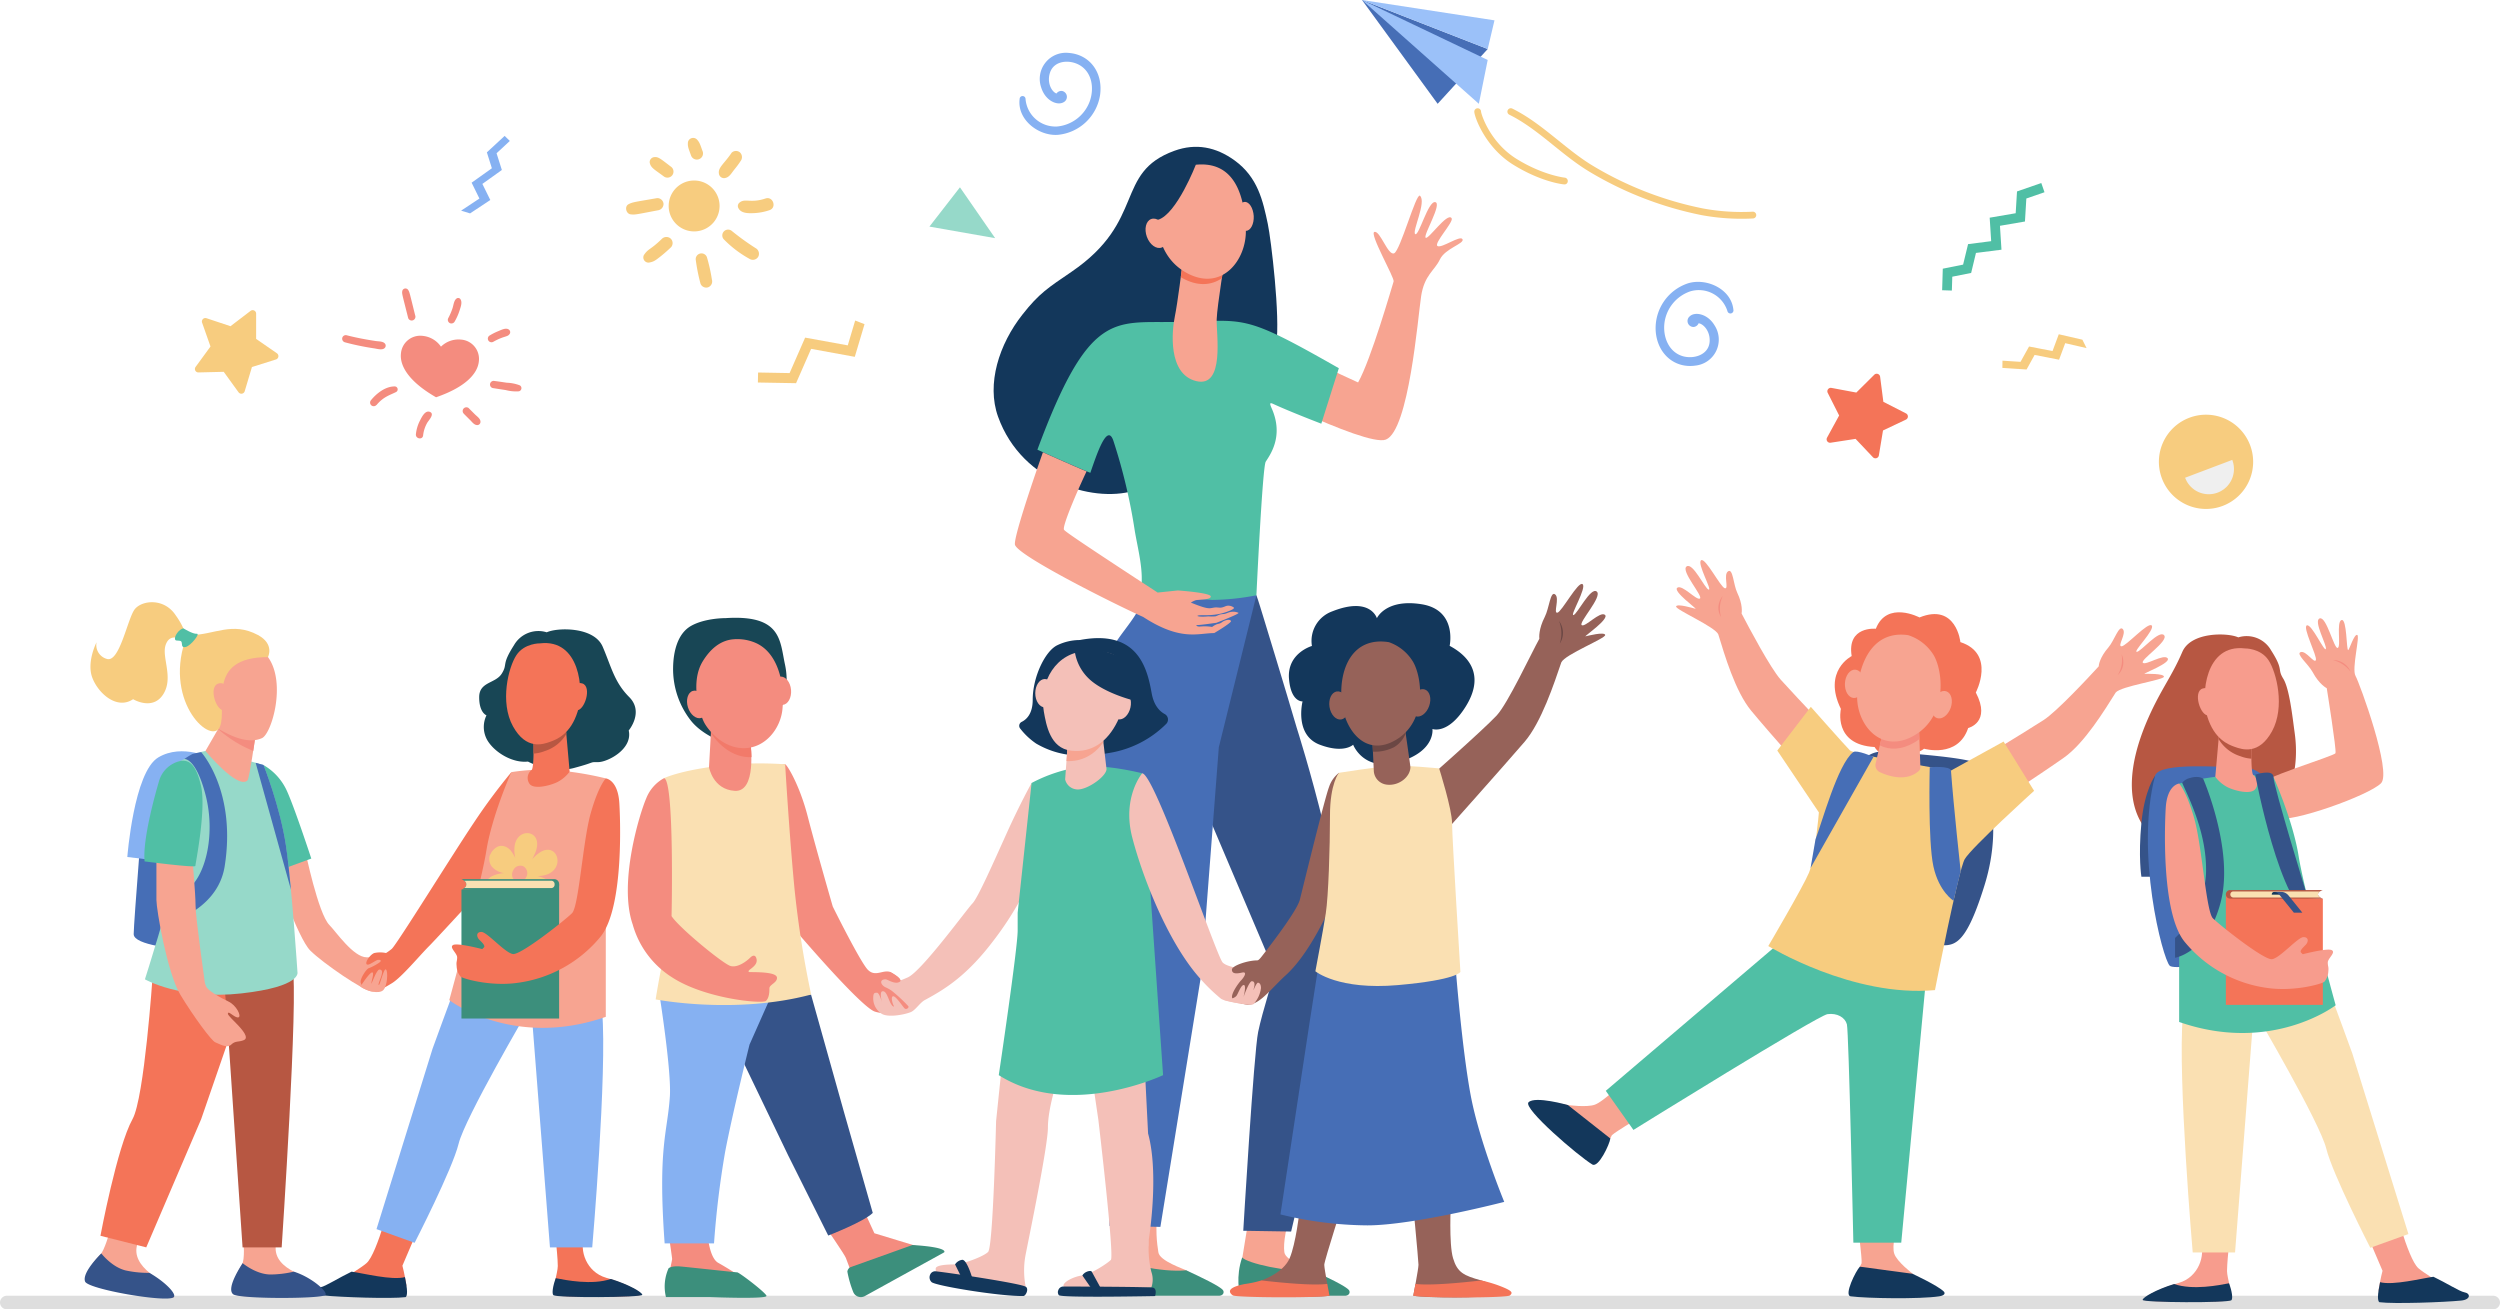 <svg xmlns="http://www.w3.org/2000/svg" viewBox="0 0 774.03 405.39"><defs><style>.cls-1{fill:#b75742;}.cls-2{fill:#355389;}.cls-3{fill:#466eb6;}.cls-4{fill:#f7a491;}.cls-5{fill:#f48c7f;}.cls-6{fill:#3c8f7c;}.cls-7{fill:#13375b;}.cls-8{fill:#50bfa5;}.cls-9{fill:#f47458;}.cls-10{opacity:0.13;}.cls-11{fill:#86b1f2;}.cls-12{fill:#184655;}.cls-13{fill:#96d9c9;}.cls-14{fill:#f7cc7f;}.cls-15{fill:#fae0b2;}.cls-16{fill:#9bc1f9;}.cls-17{fill:#f4c0b8;}.cls-18{fill:#966259;}.cls-19{fill:#6b4744;}.cls-20{fill:#f27a6a;}.cls-21{fill:#f79c8d;}.cls-22{fill:#efefef;}</style></defs><g id="Capa_2" data-name="Capa 2"><g id="Capa_1-2" data-name="Capa 1"><path class="cls-1" d="M693,197.34a8.7,8.7,0,0,1,10.15,4c4,6.24,1.83,5.65,3.77,8.77s2.87,12,3.54,16.8c6.83,48.94-74.9,52.91-43-9.48,3-5.85,5.53-9.36,8.22-15.61S689.74,195.84,693,197.34Z"></path><path class="cls-2" d="M675.49,243.07l-8.25-2.88S664,244.37,663,254.83s0,16.61,0,16.61h9.32Z"></path><path class="cls-3" d="M692,237.45c-2.79.29-23.6-1.69-24.76,2.74C661,264,669.58,296.79,671.77,299S709.71,294,709.71,294,715.32,235.05,692,237.45Z"></path><path class="cls-4" d="M720.39,213.07s-2.29-1.09-4.38-5c-1.34-2.48-5.33-5.66-3.67-6.18s4.2,3.68,4.68,2.48-4.27-10.28-2.77-10.75,5.44,8.37,5.86,7.3-4-8.8-1.89-9.46,4.42,9.5,5.56,9.15-.52-8.11,1.19-8.64,1.47,9.59,2.08,9.3c.33-.16,1.85-5.06,2.78-4.69s-1.78,10.48-.53,12.69,11.33,29.79,7.89,33.24c-3.75,3.75-27.63,12.36-32.63,10.88S696.7,247,697.9,244s24.81-9.86,25.19-10.81S720.39,213.07,720.39,213.07Z"></path><path class="cls-5" d="M722.31,204.37a5.29,5.29,0,0,1,2.11.38,5.7,5.7,0,0,1,3.34,3.23A9.7,9.7,0,0,0,722.31,204.37Z"></path><path class="cls-4" d="M397.65,387.7c-.4-2.84.49-7.72,2.71-15.36-4.4,0-8.1-1.94-12.6-1.87-1.22,7.18-3.13,19-3.13,19l-.2,9.32,31.32.24s-.27.13-9.5-5.7C405.57,392.87,398,390.44,397.65,387.7Z"></path><path class="cls-6" d="M384.28,401.17h32.33c1.19-.11,1.48-1.09,1.07-1.69-.85-1.24-7.16-4.21-11.4-6.18-7.43.78-20.5-2.28-21.68-4C382.57,395,383.62,401,384.28,401.17Z"></path><path class="cls-4" d="M358.64,387.7c-.4-2.84-1.07-6.4-.08-15.86-4.41,0-8.59-.82-13.09-.75,0,7.39.15,18.36.15,18.36l-.2,9.32,31.32.24s-.27.13-9.5-5.7C366.56,392.87,359,390.44,358.64,387.7Z"></path><path class="cls-6" d="M345.27,401.17H377.6c1.19-.11,1.48-1.09,1.07-1.69-.85-1.24-7.16-4.21-11.4-6.18-7.43.78-20.5-2.28-21.67-4C343.56,395,344.61,401,345.27,401.17Z"></path><path class="cls-4" d="M381.39,117.28l11.78-12.42s12.61,6.93,27.31,13.55c4-7,10.63-30.16,11-31.26s-7.72-15-5.92-15.36,4.16,7.42,6.07,6.64,6.82-18.81,8-17.83c2.15,1.84-2.58,11.21-1.45,11.89s4-10.38,6.2-9.91-3.7,10.08-3,11,6.8-8.09,8.07-6c.69,1.13-5.68,7.84-4.37,8.6s7.05-3.48,7.73-2.11-5.35,2.8-7,6.26S441,85.15,440,91.7s-3.78,41.58-10.92,44.4C422.8,138.55,381.39,117.28,381.39,117.28Z"></path><path class="cls-2" d="M389,184.31l-9.55,5.33L360,219.33l34.72,81.73s-3.91,12.29-5.18,18.43c-1.34,6.42-4.61,61.57-4.61,61.57l14.82.24s14.07-58.7,16.45-77.75c2.89-23.14-14.73-78.25-14.73-78.25-3.28-11.24-10.36-34.37-10.36-34.37S389.41,185.3,389,184.31Z"></path><path class="cls-3" d="M355.76,173.16a28,28,0,0,1-3,15c-2.4,4.86-6.56,8.66-9.54,14.61-5.64,11.26-8.7,27.25-6.59,37.53,0,0,11.66,44.51,11.2,60.77-.17,6-2.23,16.81-3.55,24.11-1.16,6.46-.75,54.38-.75,54.38l15.74.3L372,301.22l5.36-69.86L389,184.31Z"></path><path class="cls-7" d="M392.53,69.34c-1.52-7.22-3.1-14.46-10.27-19.66-5.8-4.2-12-5.4-18.64-3-18.73,6.8-8.66,21.66-31.89,37.49-7.22,4.93-10,6.64-15.15,13.2-7.25,9.18-11.21,21.5-7.57,31.64,7.54,21,30.9,27,43.13,22.58,22.74-8.28,41.7-37.13,43-45C396.44,98.16,393.52,74,392.53,69.34Z"></path><path class="cls-8" d="M394.27,125.09c5.27,2.44,14.82,6.09,14.82,6.09L414.52,114c-30.7-17.47-28.29-14.65-51.33-14.31-18.41.27-26.13-3.25-42,39.54,0,0,12.07,5.42,16.39,7.16,1.86-5.29,5.22-15.84,7.17-9.82a174.35,174.35,0,0,1,6.58,27.7c.92,5.6,2.93,12.76,1.88,18.47a170.93,170.93,0,0,0,22.11,3h.08A75.24,75.24,0,0,0,389,184.31s1.87-39.69,2.88-41.35c1.11-1.83,5.8-7.76,1.81-16.62C393,124.77,393.18,124.59,394.27,125.09Z"></path><path class="cls-4" d="M366.07,82S364.6,93.87,363.74,98c-.9,4.3-2.26,17.85,6.65,20s6.16-14.74,6.31-19.11,2.68-19.62,2.68-19.62Z"></path><path class="cls-9" d="M365.59,85.81l.26.17c4.93,2.82,9.22,2.38,12.44.18.58-3.79,1.09-6.86,1.09-6.86L366.07,82Z"></path><path class="cls-4" d="M368.75,51.21a15.29,15.29,0,0,0-8.24,6.66c-3,5.19-4.51,20.09,6.58,26.45s19-3.83,18.63-13.36S382.73,48.82,368.75,51.21Z"></path><path class="cls-4" d="M388.17,66.87c.12,2.47-.94,4.54-2.37,4.61s-2.69-1.87-2.81-4.35.93-4.55,2.36-4.62S388,64.39,388.17,66.87Z"></path><path class="cls-7" d="M370.32,50.81s-6,15.59-11.83,17.25-5.38,9.33-5.38,9.33-.75-17.72,4.59-22.06S370.32,50.81,370.32,50.81Z"></path><path class="cls-4" d="M361,71.11c.9,2.44.31,4.91-1.32,5.53s-3.69-.86-4.59-3.3-.31-4.91,1.32-5.52S360.1,68.68,361,71.11Z"></path><path class="cls-4" d="M371.22,194c.22,0,1.2-.1,2-.08a15.09,15.09,0,0,1,2.07.19,5.78,5.78,0,0,1,1.27-.76c.34-.16.9-.22,1.29-.4s.73-.52,1.11-.69c1-.42,1.87-.52,2.17,0s-5.2,3.75-5.2,3.75c-5,0-10.31,2.6-22-5-6.67-2.92-39-18.91-39.69-22.39-.37-2,4.6-17.1,8.66-28.59,3.13,1.4,9.79,4.36,13.51,5.92-3.42,7.24-7.45,16.84-7,18,.11.3.51.86,22.4,15.19l1.69,1.1,4.93,3.22,6.25-.65s9.88.68,10.18,1.81c.13.51-.69.77-1.7.92h0l-.45.05h0c-1.08.13-2.23.15-2.5.25a6.85,6.85,0,0,0-1.5.73c6.17,2.52,5.69,1.62,7.74,1.49.51,0,1.05.11,1.54.07.83-.07,1.49-.56,2.13-.6a2.84,2.84,0,0,1,1.87.56c.22.22-.19.54-1,.89-4.76,2.07-8.7,1.28-10,1.58-.85.21.7.53,3.12.27a12.53,12.53,0,0,0,2.19,0c.53-.12,1-.47,1.54-.59s1-.11,1.38-.19,1.28-.5,1.7-.55a4,4,0,0,1,2.53.24c.36.33-6.82,3.08-6.82,3.08s-4.94.72-6.05.72C370.59,193.5,369.93,193.79,371.22,194Z"></path><path class="cls-10" d="M771.85,401.17H2.19A2.15,2.15,0,0,0,0,403.28H0a2.15,2.15,0,0,0,2.19,2.11H771.85a2.15,2.15,0,0,0,2.18-2.11h0A2.15,2.15,0,0,0,771.85,401.17Z"></path><path class="cls-3" d="M44.7,244.85s-3.31,40.83-3.31,44.37,14.08,4.55,14.08,4.55l4.31-41.89Z"></path><path class="cls-11" d="M65.71,234.91S56.57,230,49,234.51s-9.58,30.83-9.58,30.83l24.13,2.89Z"></path><path class="cls-9" d="M121.52,369.31s-4.62,18.84-8.06,21.79-14.67,8.62-11.73,9.23,24.68,1.11,24.08-2.52-1.22-5.93-1.22-5.93l5.75-13.46Z"></path><path class="cls-7" d="M100.27,401.1c5.3.53,20.78,1.08,25.29.51,0,0,.85-.17.25-3.8-.15-.88-.29-1.69-.43-2.4-4.09,1.07-13-1.22-16.53-1.69-3.84,1.84-8.16,4.58-9.55,4.81C97.28,398.86,97.28,400.8,100.27,401.1Z"></path><path class="cls-9" d="M172.21,385.1s.49,4.77.49,6.87-2,8-1,8.92,26.8.8,26.8-.05-4.58-3.44-10.8-5.22S179.32,387,180.94,383Z"></path><path class="cls-7" d="M198.86,400.89c0-.79-4.24-3.23-9.74-4.91-5.86,2-14,.35-17.05-.24-.93,2.44-1.23,4.76-.75,5.24C172.22,401.89,198.86,401.75,198.86,400.89Z"></path><path class="cls-11" d="M144.11,305.47l-4.65,4.12s-5.22,14.15-5.53,15.09c-.42,1.3-17.36,55.87-17.36,55.87l11.8,4.24S140.07,362,142,354.09s21.32-41,21.32-41Z"></path><path class="cls-11" d="M164.62,313.87l5.65,72.33h13.09s4.68-54.13,3.07-73.14Z"></path><path class="cls-4" d="M94.52,263.47s4,19.44,7.47,22.93c2,2,7.4,10,11.56,10,3.31,0,5.29.24,5.85.24,1.29,0-.17,7.91-1.38,9.12,0,0-.4,1.22-2.82,1.22s-15.27-8.81-19.14-12.68-11.07-25-11.07-25Z"></path><path class="cls-9" d="M158.32,239.08a181.56,181.56,0,0,0-11.63,15.67c-6.62,9.86-23.55,37.21-25.36,39a16.66,16.66,0,0,1-1.81,1.32,8.65,8.65,0,0,0-3.65,0c-1.25.46-2.94,2.88-2.34,3.48s2.87-1.39,3.57-1.37.76,0,.76.4-2.83,1.93-3.63,2.15-2.94,3.49-2.53,4.58.37,1.45,1.4,1.45,1.18.81,2,.81,1.08-1.08,2-.65,1.24.32,4.25-1.51,8.64-8.64,11.47-11.46,28.64-31,28.64-31Z"></path><path class="cls-12" d="M169.28,195.77a8.7,8.7,0,0,0-10.15,4c-4,6.25-1.83,5.65-3.77,8.78s-7,2.47-7,7.32,2.26,5.6,2.26,5.6a8.25,8.25,0,0,0,.22,7.64c2.26,3.88,7.9,7.22,12.62,6.68,0,0,7.08,3.89,14.19,2s4.63-1.83,7.54-1.83,10.77-4,9.47-9.8c0,0,4.79-5.69.15-10.34s-5.53-9.37-8.22-15.61S172.51,194.26,169.28,195.77Z"></path><path class="cls-8" d="M81.6,236.88a17.64,17.64,0,0,1,6.84,7.19c2.18,4.2,7.94,21.75,7.94,21.75l-9.48,3.47Z"></path><path class="cls-4" d="M33.9,381.6s-1.57,5.55-2.8,6.79-5.35,6-4.34,8.42,26,5.8,27,4.85-4.32-5-7.31-7.43-5.13-5.49-3.88-9.17,1.25-3.31,1.25-3.67S33.9,381.6,33.9,381.6Z"></path><path class="cls-2" d="M53.74,401.66c1.13-.85-2.39-4.65-7.48-7.57a32.84,32.84,0,0,1-7.38-.75c-3.77-.94-6.66-4.21-7.52-5.27-.08.11-6.14,5.95-5,8.74C27.41,399.19,51.47,403.35,53.74,401.66Z"></path><path class="cls-4" d="M75.4,384.29s.47,5.7-.47,7.18-4.22,7.34-2.39,9.17c1.65,1.65,24.56.59,25.28-.55s-3.2-4.51-6.66-6.26-6.2-4.25-5.78-8.11.5-3.5.42-3.85S75.4,384.29,75.4,384.29Z"></path><path class="cls-2" d="M100.67,401c1.19-.76-4.09-5.54-9.7-7.28a32.64,32.64,0,0,1-7.37.88c-3.89-.1-7.42-2.66-8.49-3.51,0,.13-5.27,7.69-2.93,9.62C74,402.22,98.85,402.16,100.67,401Z"></path><path class="cls-9" d="M77.08,303.64l-14.8,42.87-17,39.69L31.1,382.62s5.13-27.51,9.94-36.15c3.65-6.54,6.2-44.06,6.2-44.06Z"></path><path class="cls-1" d="M70,310.85,75.1,386.2H87.21s5.29-78.94,3.35-86.45-22.12-5.81-22.12-5.81Z"></path><path class="cls-13" d="M81.6,236.88s-15.61-4.67-18-4.37c-2.63.33-9,3.72-9,3.72s.4,27.1-.73,34.76-9,32.22-9,32.22,11.15,6.46,29.88,4.36S92.1,301,92.1,301s-1.78-27.14-3.56-39.09S81.6,236.88,81.6,236.88Z"></path><path class="cls-4" d="M187.56,241a100.78,100.78,0,0,0-17.77-2.7,67,67,0,0,0-11.47.76s-6,13.41-7.75,24.39-11.47,46.2-11.47,46.2,19.71,15.18,48.46,5.17Z"></path><path class="cls-9" d="M165.16,229s.26,8.57-.55,9.38a3.12,3.12,0,0,0-.74,4.18c1.18,2,6.32.74,8.72-.43a11.25,11.25,0,0,0,3.78-3.21l-1.2-13.58Z"></path><path class="cls-1" d="M168.58,232.57a12,12,0,0,0,6.76-5.31l-.17-1.9-10,3.66s.06,2.09,0,4.3A11.19,11.19,0,0,0,168.58,232.57Z"></path><path class="cls-14" d="M29.89,198.86A4.47,4.47,0,0,0,33.05,204c4,1.34,6.45-12.65,8.71-15.42s9.12-3.52,12.69,2a23,23,0,0,1,2.73,4.93c.12.47-.06.44-.06.44l-1.07,2s-3.45-2.1-4.76,1.73,2.54,10.09-.75,15.28-9.33,1.52-9.33,1.52c-5,3.37-10.77-1.77-12.62-6.63S29.89,198.86,29.89,198.86Z"></path><path class="cls-4" d="M69.16,218.23l-.55,5.63-5,8.65s9.92,12,13,9.14C77.25,241,79,228.3,79,228.3Z"></path><path class="cls-5" d="M68.61,223.86l-1,1.92a36.91,36.91,0,0,0,10.81,6.71c.35-2.33.61-4.19.61-4.19l-9.82-10.07Z"></path><path class="cls-4" d="M79.37,199.76A35.13,35.13,0,0,1,83,203.48c5.73,8,1.09,23.75-1.91,25.06-4.53,2-10.43-.68-17.08-5.19s-8.75-11.82-2.66-18.17S79.37,199.76,79.37,199.76Z"></path><path class="cls-14" d="M57.31,198.35l1.81-1.74c7.1,0,12.77-4.28,20.74,0,5.26,2.84,3.1,6.84,3.1,6.84-19.49,0-12.46,15.36-14.84,21.47S50.83,217.84,57.31,198.35Z"></path><path class="cls-4" d="M70.94,215.64s-.28-5-3.37-4-.68,8.59,1.89,8.33S70.94,215.64,70.94,215.64Z"></path><path class="cls-9" d="M176.94,215.66s.24-5,3.34-4.06.73,8.58-1.83,8.33S176.94,215.66,176.94,215.66Z"></path><path class="cls-8" d="M56.8,194.55s2.93,1.82,4.12,1.67-1.81,3.69-3.4,4.09-1-1.14-1.37-1.66-1.57-.12-1.85-.5C53.65,197.27,55.41,194.72,56.8,194.55Z"></path><path class="cls-4" d="M111.55,305.47s2.72-4.2,3.61-4.4-.21,2.87-.21,3.43,1.62-4.32,2.51-4.32,1,.65.64,1.9-1.21,2.87-.8,2.87,1.55-5.44,2.22-4.77.41,5.11-.85,6.37S113.71,307,111.55,305.47Z"></path><path class="cls-14" d="M159.84,272.94a2.42,2.42,0,0,0,3-1.23,2.47,2.47,0,0,0-.81-3.5,2.4,2.4,0,0,0-3.18,1.38A2.43,2.43,0,0,0,159.84,272.94Zm-7.57-9.26c.46-.48,1.78-2.37,4-1.62,1.95.64,2.72,2.65,3.27,3.56a9.9,9.9,0,0,1-.1-4.28c1.15-4.75,7-4.32,6.87.09-.05,1.73-.67,2.78-1.54,4.64a10.34,10.34,0,0,1,2.9-2.45c4.29-2.21,6.6,3.18,3.56,6-1.57,1.48-3.57,1.52-4.79,1.67a8.12,8.12,0,0,1,2.73,1c5.36,3.4-2.1,12.58-6.14,3.74h0a9.87,9.87,0,0,1,0,4.55c-1.4,4.8-7.78,4-6.67-1.48a13.37,13.37,0,0,1,1.54-3.63,10,10,0,0,1-3.54,2.82c-4.23,1.65-6.24-4.31-2.35-6.83a9.11,9.11,0,0,1,4.08-1.12,6.45,6.45,0,0,1-3.79-2,3.89,3.89,0,0,1-.66-3.47Z"></path><path class="cls-9" d="M167.21,199.19s-4.85-.11-7.33,3.66-5.17,14.54-1.07,22,9.31,5.6,11.46,4.84,6.41-2.42,8.57-9.37S179.43,197.74,167.21,199.19Z"></path><path class="cls-3" d="M57.06,235s3.51-.53,6.52,10.87c3.42,12.92-.26,26.3-5.91,29.69s-8,2.73-8,2.73l.88,8s16.69-3.73,19-18c3.73-23.38-7.26-35.42-7.26-35.42a21,21,0,0,0-2.71.59A22.94,22.94,0,0,0,57.06,235Z"></path><path class="cls-4" d="M48.43,262v16.69c0,2.9,3.34,22.59,7.43,29.33s9.64,14.26,10.79,14.69,3.64,2,4.93.72,2.32-.7,3.93-1.4-.21-3-2.47-5.28-2.75-2.8-2.37-3.17,2.21,1.72,3.18,1.4-.6-3.72-3.13-4.9-6.57-3.5-6.94-4.74-.38-.92-.38-1.24-2.85-19.87-2.85-23.69-1.13-16.26-1.13-16.26Z"></path><path class="cls-8" d="M56.07,235.56a8.85,8.85,0,0,0-6.86,6.38c-1.4,4.74-5.08,18.2-4.44,24.76,0,0,15.72,2.05,15.72,1.4s3.44-17.49,1.73-24.87C60.72,236.8,58.62,235.25,56.07,235.56Z"></path><path class="cls-3" d="M79.15,236.17l10.93,39.28h0c-.48-5.13-1-10-1.54-13.59-1.77-12-6.94-25-6.94-25Z"></path><polygon class="cls-6" points="142.87 315.34 173.11 315.34 173.11 273.82 142.87 275.44 142.87 315.34"></polygon><path class="cls-6" d="M142.86,272.2h28.9a1.5,1.5,0,0,1,1.35,1.62h0a1.5,1.5,0,0,1-1.35,1.62H142.89C144.89,274.53,144.88,273.1,142.86,272.2Z"></path><path class="cls-15" d="M143.69,272.68h27.08a1.05,1.05,0,0,1,.94,1.14h0a1.05,1.05,0,0,1-.94,1.14H143.69A1.29,1.29,0,0,0,143.69,272.68Z"></path><path class="cls-9" d="M187.56,241s-2.27,2.27-4.69,10.88-3.66,28.75-5.76,30.85-15.83,13-18.3,12.65-8-6.84-9.75-6.84-1.51,1.57-.64,2.43,1.91,1.85,1.4,2.37l-.52.51s-7.67-2-9-1.27,1.24,2.53,1.24,3.83-.32,1.26-.16,2.69a5.39,5.39,0,0,0,1.18,3.23c.67.67,9.15,3.12,17.44,2A40.09,40.09,0,0,0,185.94,290c7.49-9.26,6-38.36,5.82-41.26C191.33,241.35,187.56,241,187.56,241Z"></path><polygon class="cls-8" points="601.51 83.19 607.8 81.93 609.34 75.58 616.49 74.67 616.03 67.4 624.08 66.02 624.49 59.27 632.01 56.67 633 59.52 627.38 61.46 626.95 68.58 619.21 69.91 619.68 77.31 611.78 78.31 610.29 84.51 604.45 85.67 604.32 89.96 601.31 89.86 601.51 83.19"></polygon><path class="cls-9" d="M565.67,135.51l3.75-6.87-3.53-7a1.07,1.07,0,0,1,1.16-1.54l7.69,1.44,5.55-5.51a1.07,1.07,0,0,1,1.82.62l1,7.76,7,3.58a1.07,1.07,0,0,1,0,1.92L583,133.28,581.72,141a1.07,1.07,0,0,1-1.84.56l-5.37-5.68-7.73,1.19A1.07,1.07,0,0,1,565.67,135.51Z"></path><path class="cls-14" d="M60.56,113.6l4.61-6.32-2.6-7.38a1.08,1.08,0,0,1,1.35-1.38L71.36,101l6.22-4.75a1.07,1.07,0,0,1,1.72.86v7.82l6.44,4.45a1.08,1.08,0,0,1-.29,1.91L78,113.64l-2.24,7.5a1.08,1.08,0,0,1-1.9.32l-4.59-6.34-7.82.19A1.07,1.07,0,0,1,60.56,113.6Z"></path><path class="cls-14" d="M207.05,64.32a7.88,7.88,0,1,1,8.4,7.31A7.89,7.89,0,0,1,207.05,64.32Z"></path><path class="cls-14" d="M220.41,86.56a52.21,52.21,0,0,0-1.54-6.93,1.79,1.79,0,0,0-3.47.71,56.24,56.24,0,0,0,1.48,7.46,1.88,1.88,0,0,0,2.39,1.14,1.93,1.93,0,0,0,1.14-2.38Z"></path><path class="cls-14" d="M233.91,76.8a78.59,78.59,0,0,1-7.3-5.27,1.8,1.8,0,0,0-2.36,2.72,34,34,0,0,0,8,6,1.92,1.92,0,0,0,2.56-.86,2,2,0,0,0-.86-2.57Z"></path><path class="cls-14" d="M229,62.7a1.35,1.35,0,0,0-.34,1.82c.88,1.6,3.12,1.52,4.71,1.47a17.35,17.35,0,0,0,4.9-.93c2.32-.8,1.06-4.4-1.27-3.6C232.4,63,230.68,61.32,229,62.7Z"></path><path class="cls-14" d="M226.46,47.39c-2.3,3.35-4.17,4.48-3.88,6.33a1.59,1.59,0,0,0,2.07,1.36c1.23-.28,1.9-1.59,2.64-2.5s1.4-1.76,2-2.7a2,2,0,0,0-.18-2.68,1.91,1.91,0,0,0-2.68.19Z"></path><path class="cls-14" d="M217.52,46.8c-.73-2-.89-2.77-1.84-3.71A1.65,1.65,0,0,0,213,44c-.13,1.41.16,1.94.93,4.07a1.91,1.91,0,1,0,3.6-1.27Z"></path><path class="cls-14" d="M207.88,51.72c-3.31-2.51-4-3.21-5.28-3.08a1.58,1.58,0,0,0-1.45,1.67c.31,1.59,1.23,2,4.27,4.23a1.87,1.87,0,0,0,2.46-2.82Z"></path><path class="cls-14" d="M194.6,63.23c-1.3.69-.78,2.94.63,3.13s1.88,0,8.44-1.24a2,2,0,0,0,1.77-2,1.93,1.93,0,0,0-2-1.78C196.59,62.54,195.91,62.54,194.6,63.23Z"></path><path class="cls-14" d="M204.88,74c-3.59,3.48-4.12,2.87-5.54,5a1.61,1.61,0,0,0,1.55,2.31c1.45-.26,1.84-.51,3.73-2,1.1-.88,2.15-1.81,3.16-2.78a1.93,1.93,0,0,0-.19-2.71,2,2,0,0,0-2.71.18Z"></path><polygon class="cls-11" points="145.54 66.07 151.8 61.92 149.35 56.94 155.38 52.63 153.74 47.45 157.85 43.64 156.24 42.08 150.74 47.17 152.29 52.09 146.02 56.56 148.43 61.47 142.76 65.22 145.54 66.07"></polygon><polygon class="cls-14" points="644.73 105.17 637.42 103.49 635.49 108.69 628.22 107.28 625.58 112.03 619.99 111.67 619.96 113.91 627.45 114.4 629.94 109.89 637.51 111.37 639.41 106.25 646.03 107.78 644.73 105.17"></polygon><path class="cls-5" d="M136.53,107.33a7.75,7.75,0,0,1,6.29-2.18,6,6,0,0,1,5.44,6.72c-.37,3.83-4.16,8-13.25,11.13-8.33-4.78-11.25-9.63-10.88-13.46a6,6,0,0,1,6.63-5.56A7.79,7.79,0,0,1,136.53,107.33Z"></path><path class="cls-5" d="M106.85,106a80.33,80.33,0,0,0,9,1.86c.91.13,2.45.63,3.2-.06a1,1,0,0,0,.21-1.31c-.56-.86-2-.76-2.9-.9-2.8-.42-6-1-9.11-1.81a1.13,1.13,0,0,0-1.3.92,1.16,1.16,0,0,0,.92,1.3Z"></path><path class="cls-5" d="M152.58,120.15c1.34.22,2.68.42,4,.62a12.68,12.68,0,0,0,4.05.39,1,1,0,0,0,.31-1.85,12.32,12.32,0,0,0-4-.81c-1.34-.2-2.69-.4-4-.57a1.13,1.13,0,0,0-.38,2.22Z"></path><path class="cls-5" d="M116.58,125.4c2.11-2.57,4.29-3.13,6-4a.92.92,0,0,0-.4-1.76c-2.88,0-5.64,2.18-7.36,4.32a1.12,1.12,0,0,0,1.74,1.41Z"></path><path class="cls-5" d="M131,134.82a10.17,10.17,0,0,1,1.28-3.93c.43-.74,2.37-2.7.85-3.35s-2.59,1.7-3.1,2.67a11.83,11.83,0,0,0-1.26,4.23c-.15,1.44,2.07,1.84,2.23.38Z"></path><path class="cls-5" d="M143.61,128.11l2,2c.66.66,1.26,1.55,2.27,1.5a1,1,0,0,0,.88-1.06c0-.92-1.09-1.64-1.69-2.23l-2-2a1.15,1.15,0,0,0-1.45,1.78Z"></path><path class="cls-5" d="M128.56,97.71c-1.81-7.28-1.75-7.31-2.23-8a1,1,0,0,0-1.78.41c-.13.85-.09.71,1.83,8.37a1.16,1.16,0,0,0,1.5.67,1.19,1.19,0,0,0,.68-1.49Z"></path><path class="cls-5" d="M140.8,99.5a17.46,17.46,0,0,0,1.49-3.37c.35-1.1,1-2.73.12-3.67a.86.86,0,0,0-.87-.14c-1,.5-1.09,2.06-1.42,3.07a19.42,19.42,0,0,1-1.37,3.18,1.14,1.14,0,0,0,.56,1.49,1.16,1.16,0,0,0,1.49-.56Z"></path><path class="cls-5" d="M157.88,103.25a1,1,0,0,0-.48-1.3c-.87-.5-2.22.21-3.06.55a18.31,18.31,0,0,0-2.83,1.43,1.13,1.13,0,0,0-.25,1.58,1.15,1.15,0,0,0,1.58.25C156.34,103.82,157.2,104.46,157.88,103.25Z"></path><polygon class="cls-14" points="251.13 108.01 246.47 118.64 234.65 118.43 234.71 115.33 244.47 115.51 249.28 104.53 262.48 106.93 264.77 99.24 267.67 100.37 264.65 110.48 251.13 108.01"></polygon><path class="cls-11" d="M315.69,30.65c-.82,6.41,5.86,11.5,11.8,11.1a14.62,14.62,0,0,0,13.1-12.28c1-7-3.16-12.57-9.65-13.08a8.1,8.1,0,0,0-8.54,10.8c1.31,4.07,5,5.59,6.9,4.46a1.86,1.86,0,0,0-.4-3.47,1.83,1.83,0,0,0-1.81.78c-1.55-.61-3-3.42-2-6.46,1.27-3.88,6.18-4.11,9.23-2.3,3.88,2.31,4.49,7.27,3.06,11.22a11.94,11.94,0,0,1-10,7.74,9.3,9.3,0,0,1-9.86-8.51A.91.91,0,0,0,315.69,30.65Z"></path><path class="cls-11" d="M536.68,95.91c-.63-6.43-8.27-9.92-14-8.21a14.63,14.63,0,0,0-10.05,14.88c.53,7,5.86,11.55,12.31,10.61a8.09,8.09,0,0,0,5.93-12.42c-2.18-3.68-6.14-4.34-7.71-2.83a1.86,1.86,0,0,0,1.15,3.3,1.82,1.82,0,0,0,1.6-1.16c1.64.25,3.7,2.67,3.4,5.86-.39,4.06-5.12,5.37-8.5,4.28-4.29-1.39-6-6.09-5.47-10.26a11.94,11.94,0,0,1,8-9.76,9.29,9.29,0,0,1,11.49,6.11A.91.91,0,0,0,536.68,95.91Z"></path><path class="cls-4" d="M575.67,383.06s.7,6,.7,7.06v1l-.5,1-.2.41,3.61,5.06,14.8.22c.33,0-1.94-3.5-1.94-3.5s-4.79-3.61-5.65-6.14.73-7.81.73-7.81Z"></path><path class="cls-4" d="M505.86,347s-5.16,3.2-6,3.84l-.8.63-.51,1-.2.41-6.2.33S483,342,482.81,341.76s2.64.38,2.64.38,5.79.79,8.31-.11,7.61-5.92,7.61-5.92Z"></path><path class="cls-8" d="M552.73,290.4l-55.56,47.33,8.56,12.11s57.1-35.45,60.09-35.85,5.41,1,6,3.14,2,67.61,2,67.61h14.83l7.74-82.37Z"></path><path class="cls-4" d="M632.78,222.9c4.11-2.69,13.77-13.05,17-16.58,0-.42.35-2.81,3-5.86,1.86-2.15,3.27-7.06,4.48-5.67s-1.8,5.29-.42,5.32,8.26-7.7,9.36-6.44-5.87,8.13-4.63,8.15,6.9-6.93,8.46-5.15-7.42,7.57-6.58,8.52,6.4-2.83,7.66-1.4-7.86,4.82-7.13,4.83,6-.13,6,.89-13.3,2.92-14.93,4.9h0c-3.49,5.55-9.7,15.69-16,20.14-7.69,5.44-25.46,17-25.46,17l-8.82-11.41S627.91,226.1,632.78,222.9Z"></path><path class="cls-5" d="M656.86,202.56a5.42,5.42,0,0,1,.54,2.15,5.33,5.33,0,0,1-1.74,4.31A9.05,9.05,0,0,0,656.86,202.56Z"></path><path class="cls-4" d="M551.33,210.43c-3.27-3.68-9.88-16.21-12.11-20.47.07-.41.4-2.8-1.34-6.43-1.23-2.56-1.31-7.67-2.85-6.64s.36,5.58-1,5.24-6-9.59-7.35-8.66,3.54,9.38,2.34,9.08-4.85-8.5-6.82-7.18,5.18,9.24,4.12,9.94-5.44-4.41-7-3.35,6.33,6.7,5.62,6.52-5.74-1.69-6-.72S531,194.06,532,196.4h0c1.92,6.27,5.25,17.67,10.16,23.61,6,7.27,20.13,23.06,20.13,23.06l11.5-8.7S555.2,214.79,551.33,210.43Z"></path><path class="cls-5" d="M533.4,184.5a5.55,5.55,0,0,0-1.07,1.93,5.31,5.31,0,0,0,.54,4.62A9.14,9.14,0,0,1,533.4,184.5Z"></path><path class="cls-2" d="M575.88,236.4h0a8.43,8.43,0,0,1,7.56-3.71c8.82.6,26.71,2,28.41,3.71,2.26,2.26,9,17,2.58,37.69s-10,18.52-15.29,18.52S569,280.87,569,280.87Z"></path><path class="cls-14" d="M560.65,218.85l-10.38,13.53,12.88,19.16s-1.21,14.23-3.07,18.67-12.6,22.7-12.6,22.7,26.09,16,51.61,13.64c0,0,7.19-37,9.21-40.54s21.48-21.16,21.48-21.16l-9.45-15.26-16.31,9s-29.82-4.81-31.26-6.25S560.65,218.85,560.65,218.85Z"></path><path class="cls-9" d="M594.3,191.17s-10.07-5.33-13.52,3.5c0,0-9-.91-7.48,8.46,0,0-9.1,4.57-3.34,16.36,0,0-2.53,11.1,10.45,11.8,0,0,1.94,3.93,7.86,3s7.43-2.48,7.43-2.48,10.5,3.07,13.67-6.4c0,0,7.22-1.73,2.37-11,0,0,6.3-12-4.79-15.61C607,198.82,605.66,186.54,594.3,191.17Z"></path><path class="cls-4" d="M598.37,217.18c-.82,2.29-.24,4.59,1.31,5.14s3.45-.85,4.27-3.13.23-4.59-1.31-5.14S599.18,214.9,598.37,217.18Z"></path><path class="cls-4" d="M571.21,211.58c-.12,2.42,1.12,4.45,2.76,4.53s3-1.83,3.17-4.25-1.12-4.45-2.76-4.53S571.32,209.16,571.21,211.58Z"></path><path class="cls-4" d="M582.72,227.62c0,.16-1.31,5.78-2,8.76a2.38,2.38,0,0,0,1.34,2.71c2.77,1.27,8.21,3,12-.38a1.53,1.53,0,0,0,.51-1.22l-.46-13.42Z"></path><path class="cls-5" d="M582,230.77c2.93,1.48,6.62,1.51,10.75-.91.52-.31,1-.64,1.48-1l-.17-4.81-11.36,3.55C582.72,227.7,582.42,229.06,582,230.77Z"></path><path class="cls-4" d="M590.78,196.65a14.41,14.41,0,0,1,7.87,6.13c2.91,4.82,4.52,18.77-5.88,24.87s-18-3.35-17.78-12.28S579.16,195,590.78,196.65Z"></path><path class="cls-3" d="M573.8,232.85c-4.79,3.62-9.8,22.18-11.7,27l-1.53,8.9,19.49-34.42S574.83,232.07,573.8,232.85Z"></path><path class="cls-3" d="M597.47,237.54s-.59,22.87,1.14,30.73,6.23,10.61,6.23,10.61l2.21-9.14s-2.21-20.2-3-31.11C603.89,237,597.47,237.54,597.47,237.54Z"></path><path class="cls-7" d="M573,401.36c-2.21-.28,1.61-7.95,2.84-9.18l16.27,2.19s7.84,3.63,9.7,5.49c.44.44.49,1.21-1.42,1.5C594.28,402.27,577.94,402,573,401.36Z"></path><path class="cls-7" d="M493,360.54c1.91,1.15,5.38-6.32,5.58-8.05l-13.14-10.35s-10.14-2.9-12.19-.86C471.41,343.14,488.67,357.93,493,360.54Z"></path><polygon class="cls-13" points="297.21 57.99 287.76 70.16 308.11 73.74 297.21 57.99"></polygon><polygon class="cls-3" points="421.69 0 445.11 32.14 460.61 15.18 421.69 0"></polygon><polygon class="cls-16" points="462.71 6.3 460.61 15.18 421.69 0 462.71 6.3"></polygon><polygon class="cls-16" points="460.61 18.57 421.69 0 457.87 32.14 460.61 18.57"></polygon><path class="cls-14" d="M484.26,57.09c-.29,0-7.13-.73-15.8-6.13s-12-14.88-12-16.39a1,1,0,0,1,2.09,0c.1,1,2.88,9.59,11,14.63S484.39,55,484.46,55a1.05,1.05,0,0,1,.94,1.15A1,1,0,0,1,484.26,57.09ZM458.59,34.55v0Z"></path><path class="cls-14" d="M526.8,66.6a109.17,109.17,0,0,1-34.5-13.32c-8.86-5.27-16-13.31-25-17.77a1.05,1.05,0,1,1,.93-1.89c9.35,4.62,16.44,12.66,25.19,17.86a107.11,107.11,0,0,0,33.84,13.06,65.51,65.51,0,0,0,15.4,1,1.05,1.05,0,1,1,.09,2.1A68.44,68.44,0,0,1,526.8,66.6Z"></path><path class="cls-5" d="M243.08,236.63c.53,0,4.48,6.36,7,16.16s7.75,27.88,7.75,27.88,8.56,17.29,10.88,19.6,4.56-.08,6.89.65a17.54,17.54,0,0,1,2.94,2.15s4,8.67,3.41,9.26-6.78,2.26-11.09.87-24.33-24.88-24.33-24.88S230.16,237.5,243.08,236.63Z"></path><path class="cls-17" d="M321.33,244.43l-1.94-2s-3.56,6.38-7.65,15.43-9,20.19-10.66,21.86-15.72,21-20,22.88-2.94,1.05-6.36.64c-2.56-.3-2.28,1.55-.61,2.41a11.16,11.16,0,0,1,2,1.12,48.17,48.17,0,0,1,5.05,4.68c.49.46-.54,1.31-1.12.73s-2.62-3.73-3.47-3.73-.28,2.14.09,2.83-.45.48-1.18-1.21-1.25-3.39-2.3-3.15c-.84.19-.33,2.54-.09,3.44-.25-.86-.92-3-1.56-3-.81,0-1.17.08-1.17,1.68a5.66,5.66,0,0,0,2.42,4.71c1.86,1.41,7.06.47,9.19-.38,1.46-.58,2.92-3,4.38-3.75,6.53-3.52,13.25-7.73,21.56-18.81a99.1,99.1,0,0,0,14.14-25.68Z"></path><path class="cls-17" d="M317.56,398.37a26,26,0,0,1,0-10c1.07-5.49,6.89-33.49,6.89-39.31s2.8-14.32,2.8-14.32l-17.12-4.31-1.73,16.69s-.91,38.93-2.47,40.49-8.17,3.87-10.23,3.87c-2.31,0-6,.16-6,1.32a5.32,5.32,0,0,0,.32,1.92Z"></path><path class="cls-17" d="M337.94,332.28l2.12,14.4s5,42.23,3.88,43.39-6.44,4.56-8.87,4.83-5.83,1.91-5.83,3.2c0,2.61,27.24.49,27.24.49a7.31,7.31,0,0,0,0-4.8,30.21,30.21,0,0,1-.86-7.53c0-.65.06-.11.06-1.13v-1.35s3.28-20.14-.22-32.84l-1.24-24.66Z"></path><path class="cls-12" d="M224.66,191.38s-6.3-.07-10.67,2.39-5.51,8.3-5.59,12.87a25.93,25.93,0,0,0,5.51,16.48c3.69,4.64,10.18,6.72,10.18,6.72l18.26-11.64a23.81,23.81,0,0,0,.64-12.69C241.45,198.24,241.86,190.25,224.66,191.38Z"></path><path class="cls-5" d="M255.43,379.62s6,8.67,6.46,9.85,3.39,9,3.39,9l23.15-11.25-17.71-5.39-3.56-7.75Z"></path><path class="cls-2" d="M225.06,318.26,244,357.67l12.43,24.87s11-4.25,13.79-7l-8.94-31.33-10.18-36.29L229.67,306Z"></path><path class="cls-5" d="M207.24,383.62s.86,5.81.86,6.19-1.29,6-1.51,7.48a9.59,9.59,0,0,0,0,2.7l21.94-5.25s-3.26-2.13-6.16-3.75-3.34-9.31-3.34-9.31Z"></path><path class="cls-11" d="M204.17,307.92s3.76,23.64,3.23,31.55c-.76,11.36-3.77,15.72-1.62,45.5h15.29a282.94,282.94,0,0,1,3.45-28.38c2.37-12.38,7.54-33.16,7.54-33.16l8.51-19.18Z"></path><path class="cls-5" d="M213,219c.73,2.31,2.6,3.78,4.16,3.28s2.23-2.77,1.49-5.08-2.6-3.78-4.16-3.28S212.28,216.73,213,219Z"></path><path class="cls-5" d="M239,214.11c.21,2.42,1.7,4.26,3.33,4.13s2.79-2.21,2.59-4.63-1.7-4.26-3.33-4.13S238.78,211.69,239,214.11Z"></path><path class="cls-18" d="M463.41,221.5c3.46-3.74,10.73-19.3,13.19-23.73-.05-.44-.25-3,1.69-6.79,1.37-2.67,1.71-8.12,3.2-6.94s-.66,5.94.7,5.66,6.46-9.9,7.8-8.83-4,9.82-2.82,9.56,5.3-8.79,7.2-7.28-5.68,9.58-4.66,10.39,5.67-4.4,7.2-3.18-6.67,6.8-6,6.65,5.83-1.48,6.08-.43-12.39,6-13.58,8.48h0c-2.25,6.59-6.19,18.58-11.4,24.64-6.38,7.42-24.74,28-24.74,28l-7.62-14.46S459.31,225.94,463.41,221.5Z"></path><path class="cls-19" d="M482.7,192.27a5.93,5.93,0,0,1,1,2.12,6,6,0,0,1-.79,4.9A10.33,10.33,0,0,0,482.7,192.27Z"></path><path class="cls-15" d="M205.61,240.92s1.78,45.84,0,54.4S203,309.43,203,309.43s24.56,4.79,48.14-1.51A310.61,310.61,0,0,1,246,275.29c-1.61-16.64-2.91-38.66-2.91-38.66a116.21,116.21,0,0,0-15.83,0C211.6,238,205.61,240.92,205.61,240.92Z"></path><path class="cls-5" d="M220.21,225l-.69,12.54s1.18,6.92,8,7.32,4.85-14.37,4.85-14.37L232,225Z"></path><path class="cls-20" d="M232.19,234.43l.49,0a38,38,0,0,0-.27-3.94L232,225H220.21l-.1,1.88C221.59,229.38,225.94,234.43,232.19,234.43Z"></path><path class="cls-6" d="M207,392.68s.81-.81,3.63-.57,17,1.82,17.61,1.82,8.71,6.16,9.08,7.27-17.52.39-17.52.39H206.19A13.78,13.78,0,0,1,207,392.68Z"></path><path class="cls-6" d="M263.18,392.38a1.9,1.9,0,0,0-.83,1.31,33.2,33.2,0,0,0,1.82,6.33,2.54,2.54,0,0,0,3.58,1.27l24.56-13.54s1.79-1.55-9.8-2.28Z"></path><path class="cls-5" d="M205.61,240.92a12.14,12.14,0,0,0-5.53,6.27c-2.05,4.73-8.62,26.16-4.2,39a28.38,28.38,0,0,0,12.22,16.42c10.23,6.67,28.06,8.28,29.07,7.27s1.05-2.76,1.05-3.89,2.35-1.69,2.35-3.22-4-1.8-8.51-1.8c0,0-.81-.08.19-.84s2.26-1.69,2-3.12-1.14-1.36-2-.49-3.77,3.23-6.08,2.56-16-11.9-18.25-15.45C207.94,283.61,208.84,241.69,205.61,240.92Z"></path><path class="cls-8" d="M319.39,242.42a47.42,47.42,0,0,1,15.19-5c7.83-.91,19.05,2,19.05,2l6.47,93.46s-29.07,13.81-50.87,0c0,0,5.85-39.24,5.85-44.76v-5.52Z"></path><path class="cls-7" d="M289.73,393.61a1.69,1.69,0,0,0-1.77,1.1,2,2,0,0,0,.47,2.24c1.16,1.15,21.36,4.46,28.41,4.31.75,0,1.82-2.24.72-2.89C315.83,397.36,295.06,394.21,289.73,393.61Z"></path><path class="cls-7" d="M295.7,391.47l1.67,3.4,3.71,1s-1.72-6.08-3.23-5.81A3.21,3.21,0,0,0,295.7,391.47Z"></path><path class="cls-7" d="M329.24,398.32a1.65,1.65,0,0,0-1.57,1.12,1.54,1.54,0,0,0,.17,1.57c.86.86,29.79.27,29.79.27s.7-2.15-.56-2.59C356.24,398.41,334.27,398.33,329.24,398.32Z"></path><path class="cls-7" d="M338,393.69c-.26-.48-2.26,0-2.89,1.21l2.57,3.69h3Z"></path><path class="cls-18" d="M402.36,375s-1.17,10.13-3.06,14.54-8.14,7.2-13.63,8.29-3.66,1.94-2.86,2.75,24.61,1.35,28.81.59c0,0-1.61-8.29-1.61-9.58s6.56-21.65,6.56-21.65Z"></path><path class="cls-9" d="M411.62,401.17s-.33-1.69-.69-3.66c-4.59.61-15.1-.46-20.36-1.07a34.22,34.22,0,0,1-5.18,1.11c-5.49,1.08-5.08,2.52-3.7,3.52C382.61,401.74,407.42,401.93,411.62,401.17Z"></path><path class="cls-18" d="M449.2,372.63s-.65,12.44.68,16.91,3.34,5.4,8.74,6.9,3.28,3.82,2.48,4.63-19.34.86-23.54.1c0,0,1.62-8.29,1.62-9.58s-2-22.21-2-22.21Z"></path><path class="cls-9" d="M437.56,401.17s.33-1.69.69-3.66c4.6.61,15.1-.46,20.37-1.07a42.9,42.9,0,0,1,4.9,1.39c5.25,1.92,4.78,2.43,4,3.24S441.76,401.93,437.56,401.17Z"></path><path class="cls-17" d="M353.63,239.43s-6.3,7.43-3.07,19.87,11,32.25,20.68,43.28a55.27,55.27,0,0,0,6.78,6.63c1.62,1.08,8.45,1.83,8.45,1.83s3-9.26,2.16-10.12-8.11-.94-10.07-2.91S357.51,239.43,353.63,239.43Z"></path><path class="cls-18" d="M414.56,239.27a9.25,9.25,0,0,0-3.1,4.47c-1.3,3.34-8,30.8-9,34.78-.75,3.08-7.55,12.11-10.92,16.46-1,1.29-1.76,2.36-2.24,2.36-3,0-7.88,1.64-7.88,2.87s1.16,1.36,3.1.92.47,1.67-.23,2.37-3.68,4.7-2.62,5.75a8.52,8.52,0,0,0,4.77,1.79c.65,0,1.95-.07,4.34-2,2-1.63,5-5,7.12-6.92,7.79-6.94,14.2-21.53,15.38-24.87S414.56,239.27,414.56,239.27Z"></path><path class="cls-17" d="M389.61,304.28s.81.09.81,1.66a9.1,9.1,0,0,1-2.3,4.93c-.93.93-9.44-1.33-9.44-1.33s3.1.07,4.15-1.24c.48-.58,1.37-3.33,2.26-3.33s-.08,3.72-.08,3.72,1.69-4.89,2.58-4.89,1,.89.57,2.38S389.06,303.85,389.61,304.28Z"></path><path class="cls-3" d="M396.44,376a116.39,116.39,0,0,0,26.9,3.39c14.29,0,42.39-7.27,42.39-7.27S458,353.4,455.32,339s-4.61-39.08-4.61-39.08H408.06L405.4,317Z"></path><path class="cls-15" d="M414.56,239.27s-2.78,3.23-2.78,13.25-.49,25-1.29,30.2-3.23,18-3.23,18,7.1,5.9,25.52,4.28,19.38-4.09,19.38-4.09-2.58-41.62-2.58-46-4-17-4-17-10.64-1.1-15.48-.72S414.56,239.27,414.56,239.27Z"></path><path class="cls-7" d="M406.19,200s-7.75,2.2-7.1,10.16c.59,7.33,4.2,7,4.2,7s-2.64,10.4,5.33,13.41c7.51,2.84,10.33,0,10.33,0s3.26,8.64,14.41,5.3S443.5,225.7,443.5,225.7s4.75,1.87,10.24-6.85,2.36-15-4.91-18.89c0,0,2.42-11.1-8.69-12.88s-13.84,4.32-13.84,4.32-2-6.8-13.81-2.12A9.71,9.71,0,0,0,406.19,200Z"></path><path class="cls-18" d="M436.9,216.61c-.82,2.28-.24,4.58,1.31,5.14s3.46-.85,4.27-3.14.23-4.58-1.31-5.13S437.71,214.33,436.9,216.61Z"></path><path class="cls-18" d="M411.63,218.88c.37,2.39,2,4.13,3.61,3.88s2.63-2.4,2.25-4.8-2-4.13-3.61-3.88S411.26,216.48,411.63,218.88Z"></path><path class="cls-18" d="M424.92,229.37l.43,9.42a4.52,4.52,0,0,0,4,4.14c3.83.49,7.33-2.47,7.33-5.44,0-.37-1.89-13.29-1.89-13.29Z"></path><path class="cls-19" d="M434.82,224.2l-9.9,5.17.15,3.35a12.94,12.94,0,0,0,6.58-1.4,8.5,8.5,0,0,0,3.58-4.29Z"></path><path class="cls-5" d="M274.14,303s2.41,1.56,3.84,1.21.73-1.07.06-1.75a12.27,12.27,0,0,0-2.48-1.53Z"></path><path class="cls-5" d="M226.44,198c-3.91.58-6.77,3.35-8.85,6.73-4.12,6.7-.77,16.57.36,18.83s5.66,8.08,12.36,8.08,11.39-6.14,11.95-12.11c.76-8-1.38-18-9-20.76A14.27,14.27,0,0,0,226.44,198Z"></path><path class="cls-7" d="M334.33,198.16a16.15,16.15,0,0,0-7,1.62c-3.71,1.78-7.59,9.76-7.59,16.87,0,4.33-1.91,6.11-3.41,6.85a1.35,1.35,0,0,0-.43,2.11,21.47,21.47,0,0,0,4.91,4.61c7.29,4.24,14.63,4.37,22.82,2.87a32.07,32.07,0,0,0,17.48-9,1.93,1.93,0,0,0-.48-3c-1.55-.83-3.37-2.62-4.06-6.46C355.25,207.37,352.58,194.69,334.33,198.16Z"></path><path class="cls-17" d="M344.2,217.77c-.52,2.37.35,4.58,1.95,4.93s3.32-1.27,3.85-3.64-.35-4.57-1.95-4.93S344.73,215.41,344.2,217.77Z"></path><ellipse class="cls-17" cx="323.5" cy="214.62" rx="2.97" ry="4.39"></ellipse><path class="cls-17" d="M330.59,230.23l-.81,11.09a4,4,0,0,0,3.39,3.07c3,.53,9.42-3.93,9.42-6.3l-1.5-12.82Z"></path><path class="cls-4" d="M330.19,235.64c4.76.23,8.6-1.91,11.43-5.82l-.53-4.55-10.5,5Z"></path><path class="cls-17" d="M323.18,220.29c.73,4.12,1.94,11.37,8.4,12.12s11.31-2.75,14.38-9,2.34-14.62.64-18.73c-1.34-3.28-7.16-3.12-10-3.07C327,201.72,321.57,211.17,323.18,220.29Z"></path><path class="cls-7" d="M332.63,200.24a14.52,14.52,0,0,0,4.31,9.7c4.41,4.41,13.27,6.71,13.27,6.71l1.05,2.49s1.4-7.92-1.94-13.2S332.63,200.24,332.63,200.24Z"></path><path class="cls-18" d="M430,198.82a14.09,14.09,0,0,1,7.49,6.07c2.81,4.74,4.51,18.33-5.22,24.14s-16.23-3.52-16.91-12.19C414.56,206.59,419,197.08,430,198.82Z"></path><path class="cls-21" d="M740.73,370.88s4.62,18.84,8.06,21.8,14.67,8.61,11.73,9.22-24.67,1.11-24.08-2.51,1.22-5.94,1.22-5.94L731.91,380Z"></path><path class="cls-7" d="M762,402.67c-5.3.53-20.78,1.09-25.29.51,0,0-.84-.17-.25-3.79.15-.89.3-1.7.44-2.41,4.09,1.07,13-1.21,16.52-1.68,3.84,1.83,8.16,4.57,9.55,4.8C765,400.44,765,402.38,762,402.67Z"></path><path class="cls-21" d="M690,386.68s-.49,4.76-.49,6.86,2,8,1.05,8.93-26.8.79-26.8-.06,4.58-3.44,10.8-5.21,8.33-8.67,6.72-12.62Z"></path><path class="cls-7" d="M663.39,402.47c0-.8,4.24-3.24,9.74-4.92,5.86,2,14,.35,17-.23.94,2.44,1.23,4.75.75,5.23C690,403.46,663.39,403.32,663.39,402.47Z"></path><path class="cls-15" d="M718.14,307l4.65,4.12s5.23,14.16,5.53,15.09c.42,1.3,17.36,55.87,17.36,55.87l-11.8,4.25s-11.7-22.79-13.64-30.71-21.32-41-21.32-41Z"></path><path class="cls-15" d="M697.63,315.44,692,387.77H678.89s-4.68-54.13-3.07-73.13Z"></path><path class="cls-8" d="M674.69,242.6a101.32,101.32,0,0,1,17.77-2.71,66.41,66.41,0,0,1,11.47.77s6,13.41,7.75,24.39,11.47,46.19,11.47,46.19-19.71,15.19-48.46,5.17Z"></path><path class="cls-21" d="M697.09,230.59s-.26,8.58.55,9.38a3.13,3.13,0,0,1,.74,4.19c-1.18,2-6.32.74-8.72-.43a11.34,11.34,0,0,1-3.78-3.22l1.2-13.58Z"></path><path class="cls-1" d="M693.67,234.14a12,12,0,0,1-6.76-5.31l.17-1.9,10,3.66s-.06,2.09,0,4.31A11.46,11.46,0,0,1,693.67,234.14Z"></path><path class="cls-21" d="M685.31,217.23s-.24-5-3.34-4.06-.73,8.59,1.83,8.34S685.31,217.23,685.31,217.23Z"></path><path class="cls-21" d="M695.05,200.76s4.84-.1,7.32,3.66,5.17,14.54,1.07,22-9.31,5.6-11.46,4.85-6.41-2.43-8.56-9.37S682.82,199.31,695.05,200.76Z"></path><path class="cls-2" d="M675.62,242.37c2.21,5,7.65,15.73,7.4,27.57-.27,12.41-9.6,20.46-9.6,20.46v6.14s10.3-1.63,14.24-17.66-5.54-37.81-5.54-37.81-1.35-1-4-.21A4.41,4.41,0,0,0,675.62,242.37Z"></path><path class="cls-2" d="M698.24,239.85S706,281.5,716,284.2l-1.75-7.1s-10.34-33.7-10.34-36.44S698.24,239.85,698.24,239.85Z"></path><polygon class="cls-9" points="719.18 311.12 689.15 311.12 689.15 276.9 719.18 278.24 719.18 311.12"></polygon><path class="cls-1" d="M719.18,275.57H690.49a1.33,1.33,0,0,0-1.34,1.33h0a1.33,1.33,0,0,0,1.34,1.33h28.67C717.17,277.48,717.18,276.3,719.18,275.57Z"></path><path class="cls-15" d="M718.36,276H691.48a.94.94,0,0,0-.94.94h0a.94.94,0,0,0,.94.94h26.88C717.45,277.26,717.45,276.54,718.36,276Z"></path><path class="cls-7" d="M706,276.15h-1.89a.74.74,0,0,0-.74.74V277H706Z"></path><path class="cls-2" d="M704.21,276.16a2.31,2.31,0,0,1,1.5.85l4.49,5.56h2.63l-4.26-5.29a3.06,3.06,0,0,0-2-1.13Z"></path><path class="cls-21" d="M674.69,242.6s2.27,2.27,4.69,10.87,3.66,28.75,5.76,30.85,15.83,13,18.3,12.66,8-6.84,9.75-6.84,1.51,1.56.65,2.42-1.91,1.86-1.4,2.37l.51.51s7.67-2,9-1.26-1.24,2.53-1.24,3.82.32,1.27.17,2.69a5.42,5.42,0,0,1-1.19,3.23c-.67.68-9.15,3.12-17.44,2a40.14,40.14,0,0,1-25.9-14.37c-7.48-9.26-6-38.37-5.82-41.27C670.93,242.92,674.69,242.6,674.69,242.6Z"></path><path class="cls-14" d="M669.37,148.16a14.59,14.59,0,1,0,8.48-18.82A14.58,14.58,0,0,0,669.37,148.16Z"></path><path class="cls-22" d="M691.13,142.39a7.8,7.8,0,1,1-14.59,5.52Z"></path></g></g></svg>